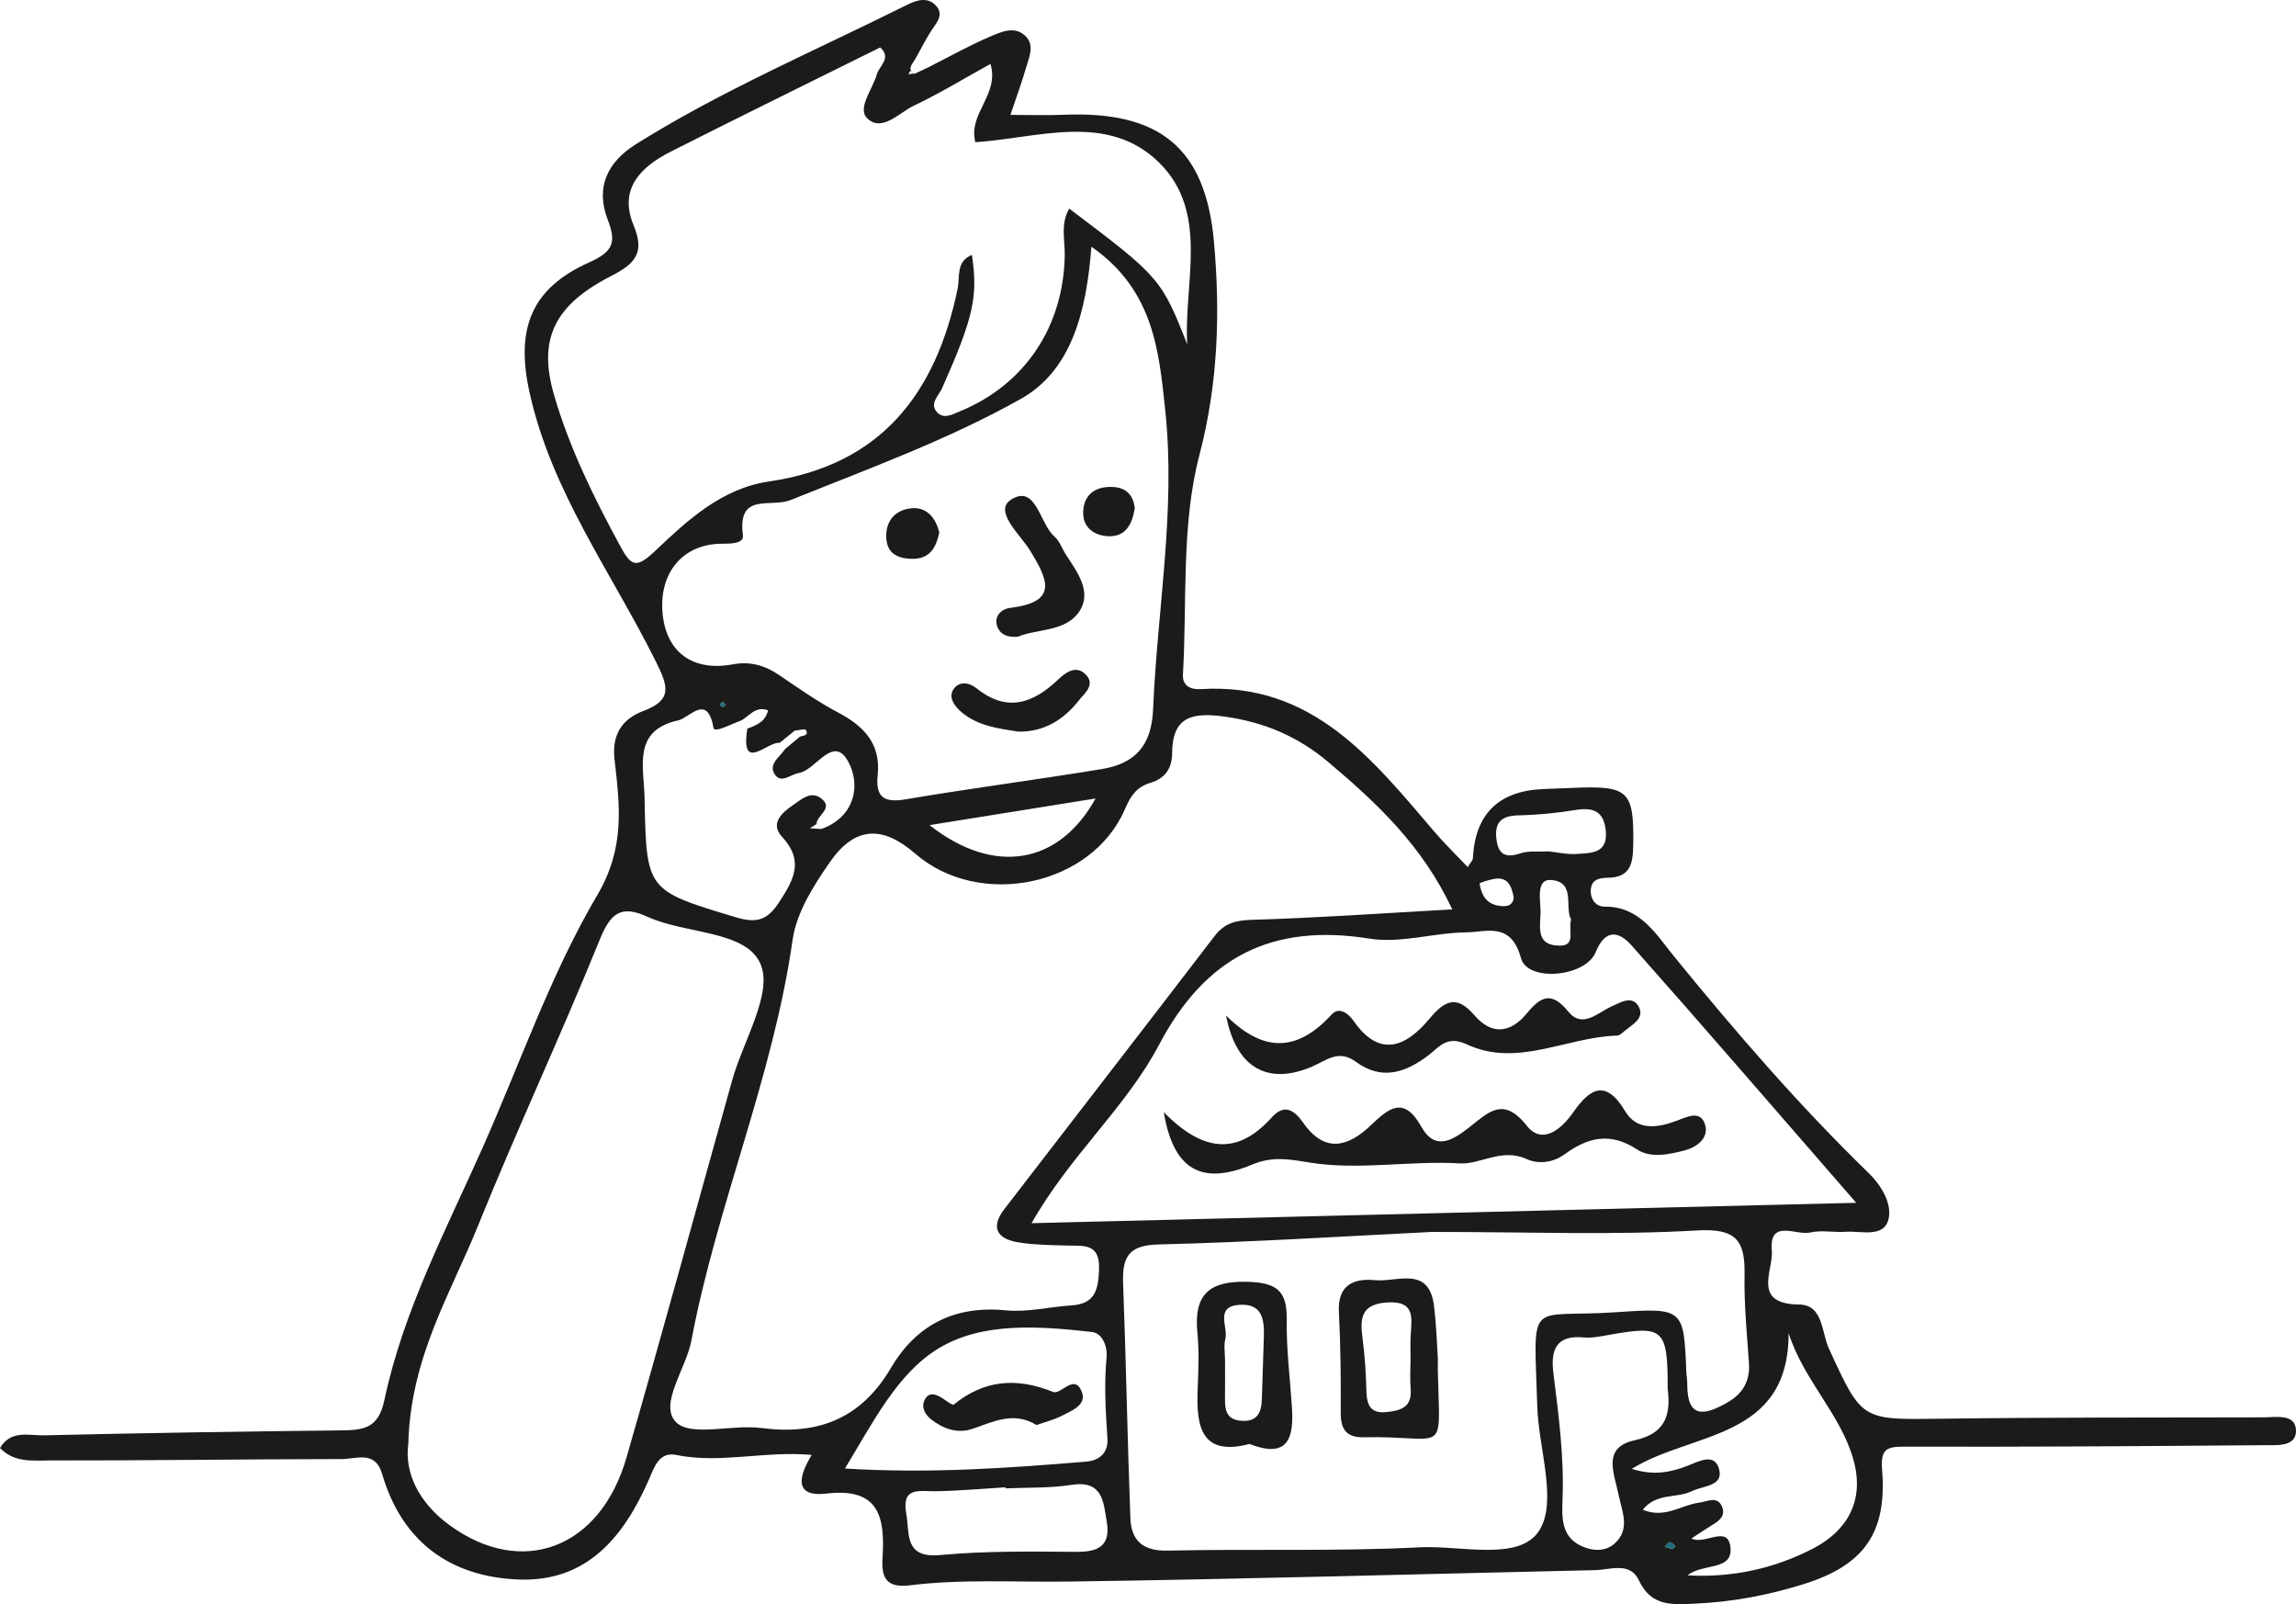 <?xml version="1.0" encoding="UTF-8"?>
<svg id="_レイヤー_2" data-name="レイヤー_2" xmlns="http://www.w3.org/2000/svg" width="150.674" height="105.241" viewBox="0 0 150.674 105.241">
  <defs>
    <style>
      .cls-1 {
        fill: #1b1b1a;
      }

      .cls-2 {
        fill: #1b6b79;
      }
    </style>
  </defs>
  <g id="_レイヤー_1-2" data-name="レイヤー_1">
    <g id="_x38_R9oO4">
      <g>
        <path class="cls-1" d="M60.876,4.44c1.378-.696,2.729-1.459,4.147-2.059.67-.284,1.515-.677,2.208-.075.717.622.301,1.435.098,2.151-.261.921-.599,1.82-1.021,3.08,1.28,0,2.384.04,3.485-.007,6.235-.261,9.318,2.1,9.873,8.336.414,4.655.281,9.265-.957,13.994-1.199,4.58-.802,9.579-1.079,14.396-.043.748.517.994,1.16.954,7.337-.461,11.273,4.602,15.382,9.401.664.776,1.403,1.489,2.146,2.271.178-.292.332-.428.339-.571q.216-4.33,4.558-4.543c.678-.033,1.356-.048,2.034-.079,3.638-.164,3.984.202,3.932,3.743-.018,1.21-.179,2.128-1.65,2.153-.613.011-1.161.117-1.137.933.018.592.422.969.885.962,2.33-.035,3.399,1.812,4.557,3.235,4.034,4.957,8.201,9.782,12.788,14.238.868.843,1.559,2.042,1.305,3.044-.312,1.231-1.796.744-2.812.815-.772.054-1.583-.127-2.318.046-.916.216-2.715-.922-2.523,1.186.116,1.274-1.341,3.51,1.784,3.538,1.59.014,1.475,1.832,1.959,2.886,2.168,4.726,2.129,4.676,7.298,4.608,7.069-.094,14.139-.077,21.209-.091.833-.002,2.113-.261,2.147.852.034,1.101-1.261.969-2.087.975-7.835.062-15.67.12-23.505.096-1.227-.004-1.684.086-1.568,1.534.331,4.133-1.207,6.253-5.141,7.483-2.318.725-4.691,1.175-7.124,1.281-1.465.064-2.881.217-3.688-1.513-.587-1.258-1.856-.707-2.874-.684-11.522.258-23.043.591-34.567.75-3.475.048-6.961-.179-10.419.247-1.57.193-1.863-.547-1.784-1.803.163-2.601-.171-4.631-3.661-4.218-2.196.26-1.833-1.15-.985-2.535-3.112-.28-5.999.595-8.896.002-1.127-.231-1.445.827-1.774,1.581-1.655,3.793-4.084,6.772-8.585,6.591-4.46-.179-7.642-2.474-8.94-6.931-.453-1.555-1.686-.973-2.634-.971-6.389.008-12.778.101-19.167.091-1.097-.002-2.336.168-3.273-.816.717-1.212,1.907-.809,2.881-.832,6.486-.151,12.974-.256,19.462-.324,1.463-.015,2.481-.093,2.876-1.966,1.242-5.886,4.06-11.198,6.481-16.649,2.455-5.528,4.446-11.325,7.495-16.502,1.84-3.123,1.477-5.869,1.131-8.907-.183-1.608.482-2.645,1.903-3.178,1.906-.715,1.623-1.604.824-3.212-2.904-5.845-6.887-11.189-8.315-17.734-.901-4.133.114-6.779,3.942-8.486,1.602-.714,1.758-1.357,1.201-2.792-.826-2.129-.006-3.794,1.848-4.954,5.661-3.545,11.808-6.153,17.764-9.13.635-.317,1.344-.552,1.89,0,.641.648.022,1.212-.329,1.775-.353.567-.654,1.165-.978,1.749-.208.357-.629.718.024,1.045-.124-.091-.246-.174-.367-.258-.04.075-.079.149-.119.224.152-.015.305-.031.457-.046.267-.127.535-.255.802-.382ZM52.152,47.933c-.329.268-.657.536-.986.804-.794-.117-2.595,2.028-2.12-.941.609-.208,1.183-.454,1.359-1.195-.852-.315-1.237.409-1.8.684-.613.207-1.72.823-1.782.469-.403-2.299-1.569-.658-2.314-.494-3.027.665-2.247,3.063-2.209,5.092.116,6.111.138,6.056,5.974,7.822,1.363.412,2.077.213,2.851-.978.955-1.469,1.673-2.707.19-4.307-.791-.853-.027-1.561.75-2.089.561-.38,1.142-.93,1.812-.429.875.654-.281,1.104-.296,1.689l-.43.283c.25.014.5.028.75.043,2.257-.814,2.577-2.94,1.764-4.42-.995-1.811-2.098.55-3.245.748-.531.092-1.144.689-1.549.129-.503-.696.301-1.169.646-1.697.326-.273.653-.547.979-.82.231-.067.598-.078.389-.437-.055-.095-.479.023-.734.044ZM95.304,59.659c-1.961-4.191-4.966-6.993-8.141-9.669-1.982-1.671-4.199-2.616-6.792-2.976-2.087-.29-3.436-.041-3.451,2.403-.006.978-.445,1.648-1.416,1.939-.866.26-1.271.772-1.667,1.699-2.177,5.094-9.564,6.604-13.784,2.942-2.137-1.855-3.951-1.79-5.579.547-1.074,1.541-2.203,3.317-2.458,5.108-1.284,9.016-4.964,17.407-6.646,26.304-.351,1.856-2.142,4.172-1.013,5.336.962.992,3.682.145,5.588.392,3.728.484,6.551-.593,8.521-3.939,1.651-2.804,4.156-4.112,7.531-3.78,1.418.139,2.882-.232,4.328-.324,1.566-.1,1.755-1.069,1.8-2.386.059-1.718-1.038-1.508-2.108-1.54-1.058-.031-2.127-.04-3.168-.205-1.363-.216-1.899-.939-.937-2.188,4.595-5.972,9.212-11.928,13.794-17.91.659-.861,1.405-1.037,2.476-1.068,4.235-.124,8.466-.425,13.121-.683ZM77.911,22.581c-.234-4.017,1.47-8.639-1.835-11.904-3.387-3.347-7.978-1.61-12.069-1.348-.5-1.883,1.6-3.11.993-5.136-1.792.989-3.358,1.95-5.01,2.729-.979.462-2.095,1.761-3.063.857-.708-.661.336-1.905.609-2.89.155-.558,1.003-1.078.227-1.777-4.585,2.276-9.174,4.524-13.734,6.83-1.968.995-3.451,2.439-2.449,4.842.754,1.809.1,2.517-1.467,3.32-3.719,1.906-4.817,4.121-3.765,7.771,1.017,3.527,2.653,6.829,4.413,10.057.684,1.254,1.046,1.336,2.235.209,2.118-2.008,4.369-4.102,7.463-4.553,7.372-1.075,10.959-5.783,12.382-12.633.167-.803-.126-1.793.94-2.232.41,2.763.094,4.117-1.949,8.729-.215.486-.837,1.001-.371,1.557.449.536,1.046.177,1.588-.048,4.221-1.75,6.741-5.542,6.824-10.196.018-1.016-.29-2.089.295-3.078,5.927,4.462,6.052,4.61,7.74,8.897ZM121.813,78.91c-5.114-5.876-9.883-11.409-14.731-16.873-.769-.866-1.69-1.218-2.37.436-.671,1.632-4.463,1.967-4.894.396-.663-2.418-2.252-1.717-3.609-1.701-2.116.024-4.296.737-6.33.412-6.405-1.023-10.772,1.19-13.818,6.964-2.173,4.12-5.877,7.295-8.363,11.703,18.08-.447,35.758-.883,54.116-1.337ZM71.623,16.186c-.322,4.217-1.283,8.104-4.635,9.986-4.775,2.681-10.002,4.581-15.109,6.635-1.31.527-3.5-.551-3.124,2.308.072.548-.767.555-1.395.558-2.525.013-4.084,1.864-3.887,4.466.198,2.611,1.947,3.939,4.61,3.447,1.124-.208,2.085.053,3.014.68,1.28.863,2.547,1.765,3.908,2.482,1.69.891,2.803,2.052,2.594,4.079-.144,1.402.33,1.867,1.803,1.618,4.285-.725,8.597-1.285,12.886-1.986,2.153-.352,3.281-1.485,3.383-3.914.273-6.533,1.493-13.038.801-19.597-.41-3.887-.752-7.917-4.849-10.762ZM26.794,94.723c-.258,1.858.653,3.842,2.717,5.344,4.744,3.452,9.881,1.538,11.604-4.449,2.369-8.232,4.626-16.496,6.933-24.746.725-2.592,2.686-5.709,1.859-7.634-.95-2.211-4.912-1.944-7.428-3.098-1.709-.784-2.41-.246-3.112,1.485-2.561,6.316-5.454,12.497-8.008,18.816-1.79,4.427-4.416,8.607-4.565,14.282ZM94.015,80.819c-5.462.267-11.732.671-18.008.824-2.094.051-2.365.973-2.3,2.666.195,5.097.28,10.198.474,15.294.055,1.458.81,2.163,2.445,2.126,5.514-.124,11.041.066,16.544-.217,2.701-.139,6.533.948,7.836-1.094,1.222-1.917-.039-5.379-.124-8.164-.22-7.271-.709-5.758,5.227-6.169,4.381-.303,4.387-.2,4.553,3.865.012.289.065.578.064.867-.007,2.273,1.134,2.042,2.597,1.216,1.029-.581,1.533-1.401,1.452-2.601-.129-1.926-.327-3.858-.289-5.783.043-2.241-.518-3.078-3.112-2.926-5.497.321-11.026.098-17.358.098ZM111.003,100.93c.867.468,2.445-.979,2.563.661.105,1.46-1.826.961-2.825,1.76,3.014.164,5.721-.467,8.203-1.739,2.271-1.164,3.419-3.141,2.706-5.775-.821-3.034-3.26-5.224-4.273-8.375.006,7.027-6.345,6.45-10.294,8.903,1.435.459,2.549.225,3.618-.186.803-.309,1.839-.905,2.122.239.27,1.092-1.055,1.047-1.801,1.412-.989.483-2.321.094-3.217,1.215,1.451.609,2.526-.314,3.699-.464.556-.071,1.193-.462,1.502.261.295.691-.323,1.007-.818,1.317-.391.244-.773.502-1.185.77ZM55.45,96.342c5.541.345,10.684-.025,15.825-.451.942-.078,1.459-.641,1.401-1.505-.121-1.8-.226-3.584-.053-5.393.058-.611-.259-1.531-.973-1.61-3.451-.381-7.197-.678-10.098,1.104-2.669,1.64-4.245,4.795-6.101,7.855ZM109.441,91.097c.007-3.927-.271-4.16-3.8-3.531-.567.101-1.157.23-1.719.176-1.812-.174-2.166.846-1.984,2.314.343,2.773.718,5.539.602,8.349-.048,1.156-.077,2.404,1.217,3.013.724.341,1.581.402,2.202-.156,1.059-.951.478-2.11.253-3.231-.271-1.35-1.103-3.072,1.051-3.538,2.24-.485,2.351-1.926,2.178-3.395ZM65.994,97.644c-.001-.023-.002-.047-.003-.07-1.534.092-3.068.238-4.603.258-1.066.014-2.233-.309-1.916,1.469.239,1.337-.154,2.942,2.25,2.717,2.958-.276,5.952-.232,8.929-.209,1.458.011,2.242-.419,1.98-1.976-.22-1.314-.263-2.742-2.329-2.417-1.413.222-2.871.163-4.309.229ZM60.999,54.132c4.281,3.358,8.515,2.553,10.897-1.747-3.539.568-7.043,1.129-10.897,1.747ZM101.628,55.855c.54.055,1.215.216,1.874.167.919-.068,2.02-.02,1.877-1.51-.123-1.282-.806-1.565-1.98-1.373-1.23.201-2.482.327-3.727.351-1.106.021-1.605.421-1.471,1.55.122,1.019.595,1.273,1.575.942.526-.178,1.142-.089,1.851-.127ZM103.101,60.323c-.448-.795.335-2.497-1.346-2.593-.909-.052-.693,1.215-.659,1.928.045.956-.456,2.363,1.25,2.382,1.095.012.563-.976.755-1.718ZM99.341,58.894c-.147-.779-.388-1.395-1.302-1.231-.336.06-.948.248-.94.302.107.695.405,1.305,1.195,1.444.478.085.958.088,1.048-.516ZM109.245,101.466c.187.062.348.136.515.159.052.007.122-.126.184-.195-.12-.09-.24-.247-.361-.249-.106-.001-.214.173-.338.285ZM47.444,46.05c-.069.05-.139.1-.208.149.056.064.108.173.171.18s.137-.087.207-.137c-.056-.064-.113-.128-.169-.192Z"/>
        <path class="cls-2" d="M109.245,101.466c.124-.112.232-.286.338-.285.121.002.241.159.361.249-.062.069-.133.202-.184.195-.168-.023-.328-.097-.515-.159Z"/>
        <path class="cls-2" d="M47.444,46.05c.056.064.113.128.169.192-.069.05-.144.144-.207.137s-.114-.116-.171-.18c.069-.05.139-.1.208-.149Z"/>
        <path class="cls-1" d="M76.373,72.963c2.663,2.716,4.905,2.767,7.087.344.858-.953,1.51-.436,2.087.383,1.39,1.974,2.921,1.555,4.391.155,1.197-1.14,2.179-1.994,3.347.09.909,1.622,2.092.839,3.152.011,1.217-.95,2.21-2.058,3.757-.094.992,1.26,2.233.291,3.05-.881,1.073-1.538,2.123-2.225,3.412-.063.771,1.293,2.128,1.09,3.398.612.681-.256,1.591-.728,1.858.328.212.838-.572,1.421-1.359,1.625-1.034.268-2.225.527-3.126-.065-1.746-1.147-3.213-.804-4.751.32-.739.54-1.702.677-2.508.306-1.592-.732-3.048.368-4.342.292-3.308-.195-6.621.461-9.846-.051-1.381-.219-2.45-.439-3.805.127-3.281,1.371-5.168.397-5.802-3.441Z"/>
        <path class="cls-1" d="M80.461,66.623c2.65,2.645,4.856,2.192,6.935-.073.47-.512,1.078-.087,1.444.44,1.721,2.48,3.471,1.637,4.954-.141,1.047-1.255,1.811-1.577,2.971-.234,1.148,1.329,2.384,1.147,3.436-.136.909-1.107,1.617-1.468,2.715-.115.928,1.144,1.933.073,2.849-.343.627-.284,1.372-.734,1.781.033.398.745-.426,1.162-.935,1.583-.148.123-.321.299-.487.303-3.305.089-6.554,2.121-9.859.578-1.305-.61-1.808.16-2.493.689-1.529,1.18-3.108,1.688-4.781.459-1.148-.844-1.914-.111-2.887.307-2.849,1.225-4.979.151-5.644-3.352Z"/>
        <path class="cls-1" d="M66.791,41.774c-.695.054-1.143-.154-1.333-.64-.288-.736.321-1.195.82-1.254,3.188-.377,2.51-1.829,1.302-3.79-.629-1.02-2.425-2.578-1.209-3.326,1.629-1.003,1.839,1.57,2.819,2.425.347.302.507.812.771,1.215.749,1.144,1.716,2.44.868,3.712-.901,1.352-2.778,1.122-4.037,1.659Z"/>
        <path class="cls-1" d="M66.852,47.998c-1.333-.199-2.688-.367-3.764-1.286-.447-.382-.879-.958-.509-1.503.354-.52.994-.466,1.521-.043,1.992,1.596,3.709.976,5.363-.605.469-.448,1.152-.943,1.774-.323.683.68-.059,1.235-.437,1.714-.996,1.263-2.269,2.066-3.948,2.046Z"/>
        <path class="cls-1" d="M61.641,34.938c-.21.967-.605,1.752-1.817,1.724-.983-.023-1.658-.4-1.666-1.477-.009-1.144.724-1.786,1.739-1.845.935-.054,1.511.64,1.744,1.598Z"/>
        <path class="cls-1" d="M74.471,33.329c-.16,1.01-.564,1.899-1.74,1.849-.901-.038-1.681-.547-1.648-1.592.03-.957.59-1.572,1.605-1.636.982-.062,1.65.311,1.783,1.38Z"/>
        <path class="cls-1" d="M82.005,94.731c-3.152.827-3.507-1.113-3.411-3.526.049-1.25.108-2.514-.015-3.755-.248-2.5.742-3.431,3.292-3.357,1.861.054,2.602.556,2.57,2.453-.032,1.917.214,3.839.341,5.759.13,1.969-.204,3.436-2.777,2.426ZM80.392,89.269c0,.769.007,1.538-.002,2.306-.01.8-.009,1.57,1.094,1.638,1.053.065,1.299-.574,1.325-1.441.039-1.343.087-2.685.13-4.028.037-1.141-.078-2.242-1.599-2.141-1.642.109-.733,1.443-.927,2.228-.112.453-.02.956-.019,1.436Z"/>
        <path class="cls-1" d="M94.358,89.123c0,.669-.002.765,0,.861.136,5.694.636,4.191-4.862,4.308-1.122.024-1.514-.501-1.509-1.585.011-2.214-.01-4.43-.123-6.641-.091-1.779.989-2.217,2.371-2.08,1.43.141,3.54-.97,3.87,1.681.166,1.333.199,2.683.253,3.456ZM92.568,89.11c0-.48-.021-.96.004-1.439.062-1.159.356-2.361-1.577-2.221-1.697.123-1.75,1.066-1.578,2.357.151,1.137.223,2.29.252,3.437.022.896.24,1.5,1.294,1.397.931-.09,1.714-.299,1.612-1.515-.056-.667-.01-1.344-.007-2.016Z"/>
        <path class="cls-1" d="M68.02,93.49c-1.485-.915-2.814-.225-4.184.244-.988.338-1.906.022-2.704-.596-.398-.308-.689-.77-.467-1.263.27-.598.751-.418,1.193-.135.243.156.649.475.728.41,2.01-1.636,4.148-1.793,6.517-.833.523.212,1.391-1.231,1.881-.03.366.896-.668,1.263-1.331,1.609-.505.263-1.078.397-1.633.593Z"/>
      </g>
    </g>
  </g>
</svg>